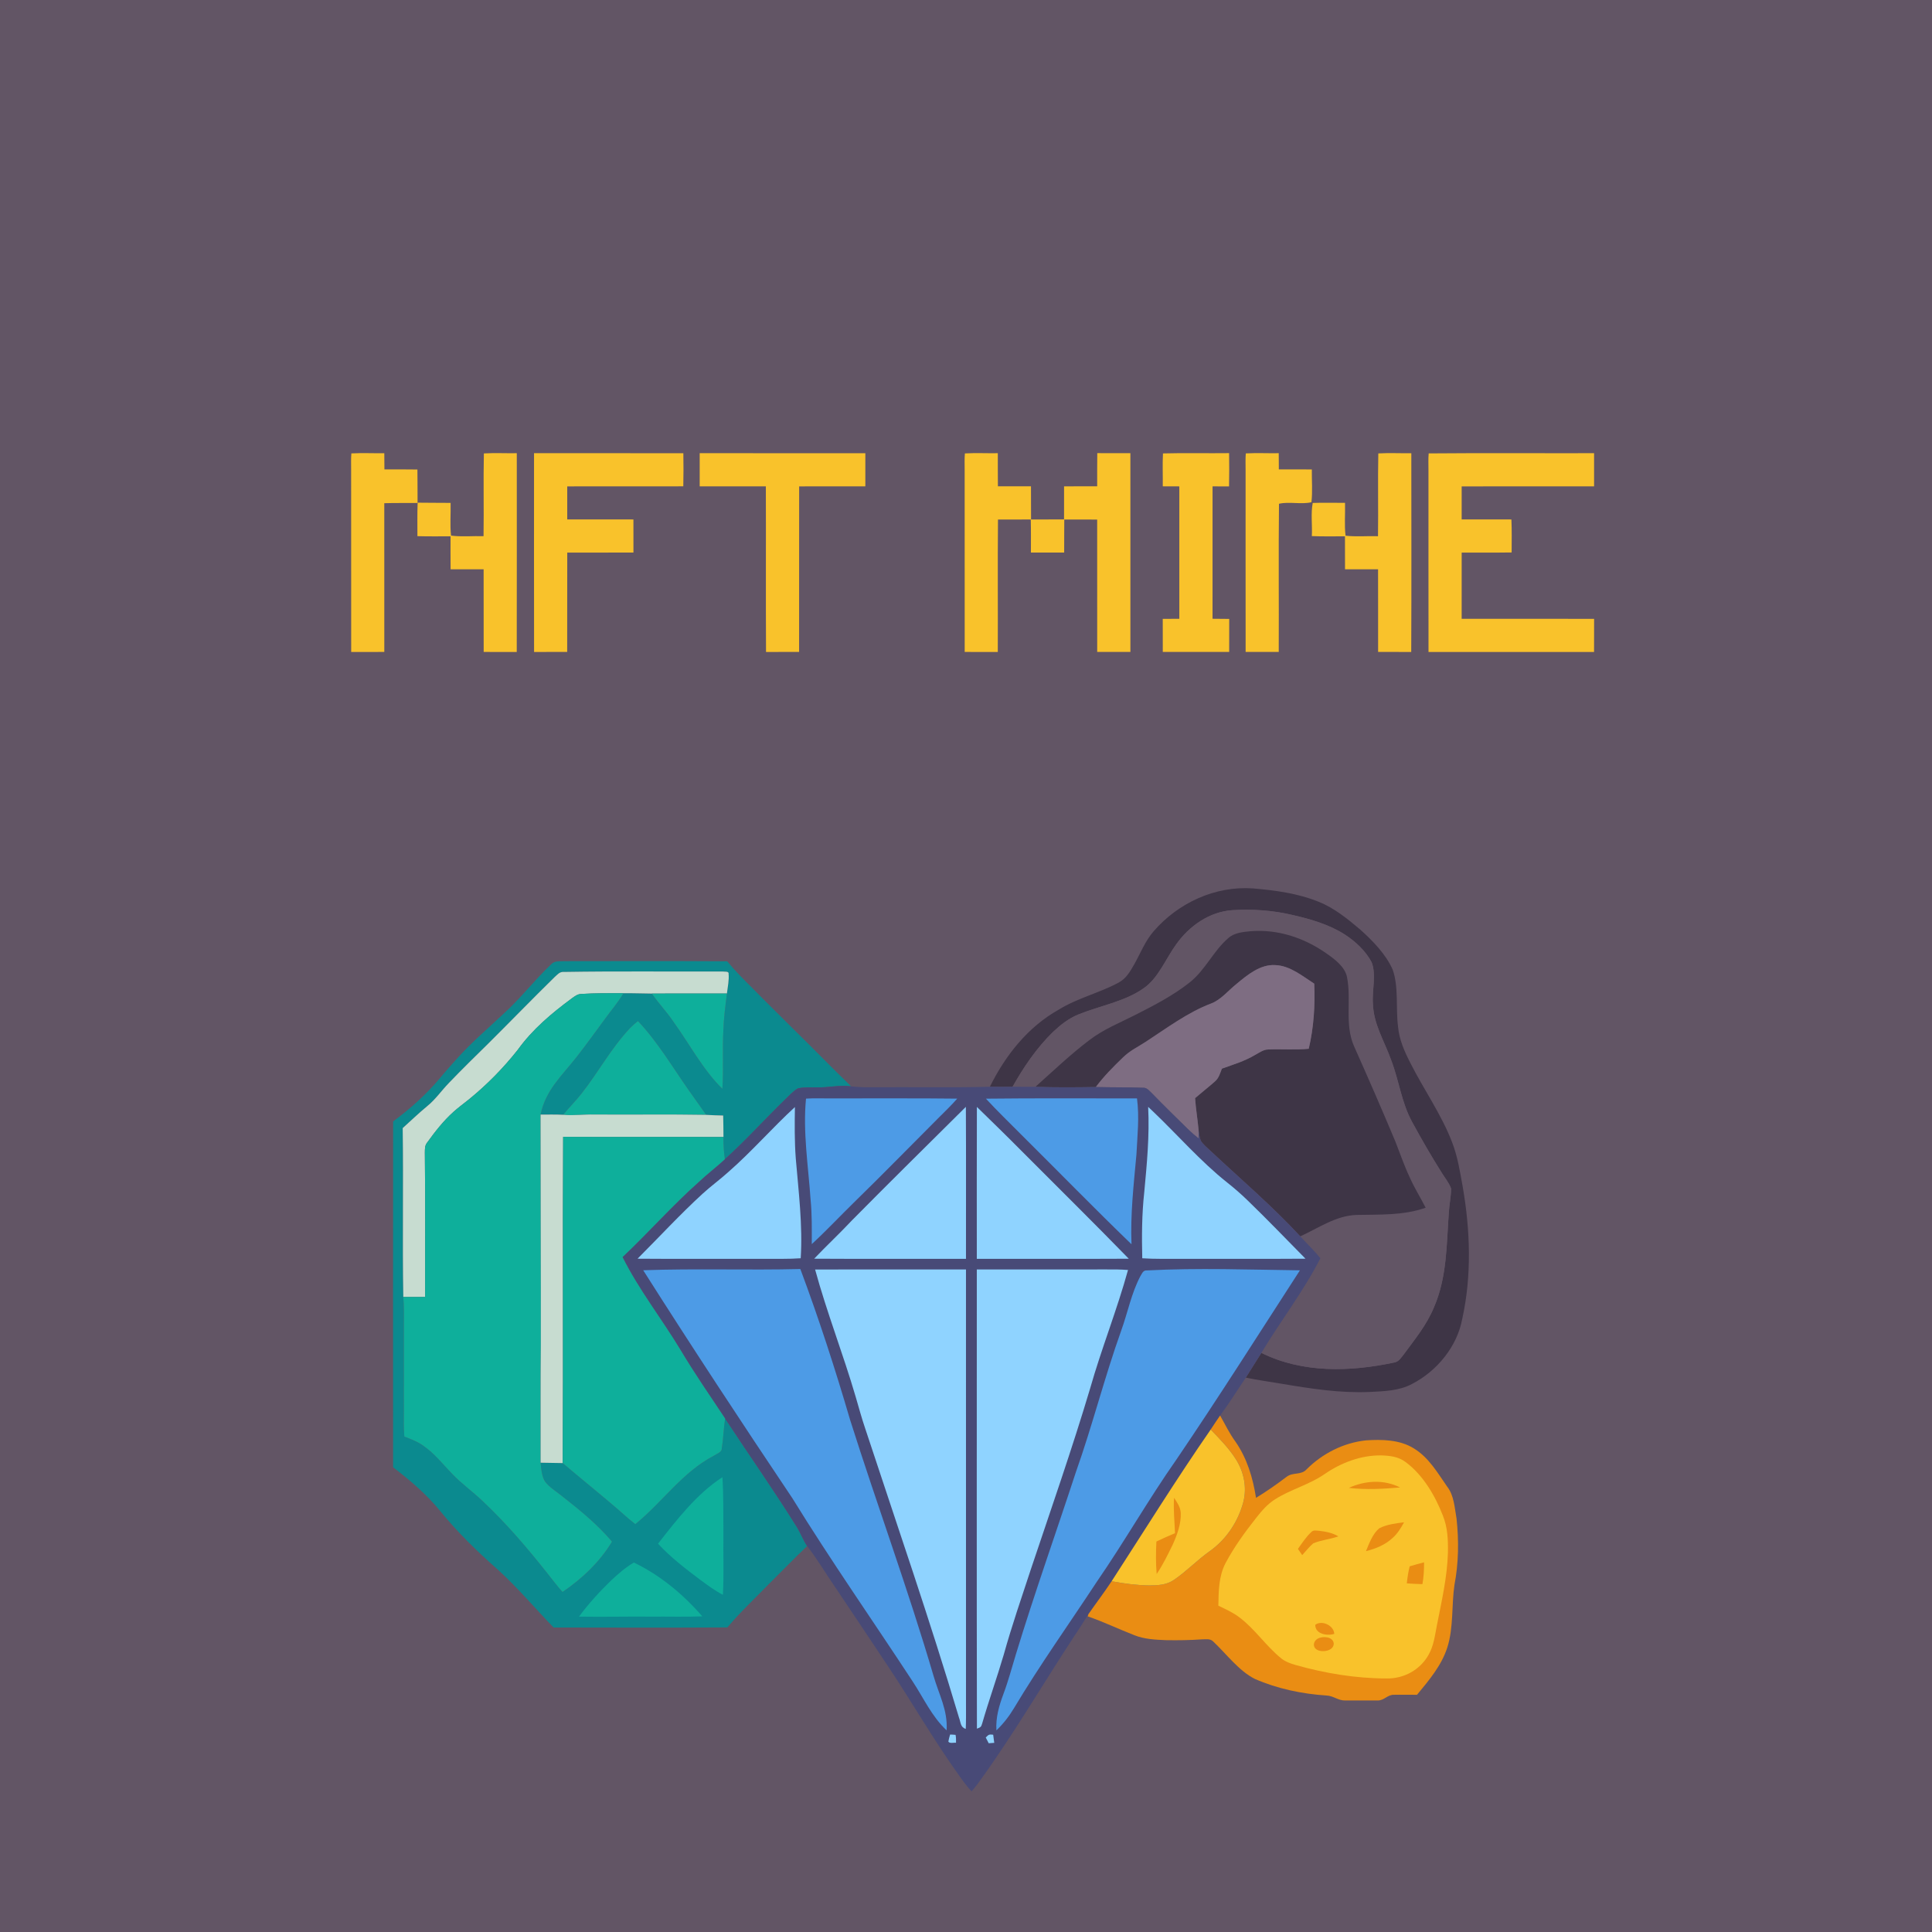 <?xml version="1.0" encoding="UTF-8" standalone="no"?>
<!DOCTYPE svg PUBLIC "-//W3C//DTD SVG 1.1//EN" "http://www.w3.org/Graphics/SVG/1.1/DTD/svg11.dtd">
<svg xmlns="http://www.w3.org/2000/svg" version="1.1" viewBox="0 0 1024 1024" width="1024.0pt" height="1024.0pt">
<path d="M 0.00 0.00 L 1024.00 0.00 L 1024.00 1024.00 L 0.00 1024.00 L 0.00 0.00 Z" fill="#625565" />
<path d="M 186.23 240.31 C 192.04 240.00 197.88 240.29 203.69 240.21 C 203.70 243.07 203.72 245.93 203.75 248.79 C 209.58 248.81 215.41 248.74 221.24 248.85 C 221.34 254.77 221.27 260.68 221.32 266.60 C 215.44 266.65 209.56 266.53 203.68 266.71 C 203.72 292.99 203.71 319.27 203.69 345.55 C 197.84 345.56 191.99 345.55 186.14 345.56 C 186.09 313.37 186.14 281.19 186.11 249.00 C 186.12 246.11 185.99 243.18 186.23 240.31 Z" fill="#f9c22b" />
<path d="M 256.46 240.32 C 262.25 239.98 268.10 240.30 273.91 240.20 C 273.92 275.32 273.95 310.44 273.89 345.56 C 268.05 345.55 262.20 345.56 256.36 345.55 C 256.32 330.94 256.38 316.34 256.33 301.74 C 250.50 301.72 244.66 301.74 238.83 301.73 C 238.76 295.91 238.80 290.08 238.80 284.26 C 232.94 284.26 227.10 284.35 221.24 284.18 C 221.26 278.26 221.12 272.35 221.36 266.43 C 227.19 266.55 233.01 266.45 238.83 266.54 C 238.98 272.30 238.43 278.17 239.06 283.88 C 244.72 284.63 250.58 284.01 256.29 284.18 C 256.51 269.58 256.15 254.90 256.46 240.32 Z" fill="#f9c22b" />
<path d="M 283.05 240.20 C 309.43 240.22 335.81 240.15 362.19 240.23 C 362.28 246.07 362.31 251.91 362.16 257.76 C 341.65 257.81 321.15 257.75 300.65 257.79 C 300.62 263.62 300.62 269.46 300.65 275.30 C 312.34 275.34 324.04 275.29 335.73 275.32 C 335.75 281.17 335.74 287.02 335.74 292.87 C 324.05 292.90 312.35 292.86 300.66 292.89 C 300.60 310.44 300.67 327.99 300.62 345.54 C 294.77 345.56 288.92 345.55 283.07 345.56 C 283.01 310.44 283.04 275.32 283.05 240.20 Z" fill="#f9c22b" />
<path d="M 370.85 240.20 C 400.12 240.20 429.39 240.18 458.65 240.21 C 458.66 246.06 458.66 251.91 458.65 257.77 C 446.96 257.80 435.27 257.76 423.57 257.79 C 423.51 287.04 423.58 316.29 423.54 345.54 C 417.70 345.56 411.85 345.54 406.01 345.56 C 405.85 316.31 406.02 287.04 405.92 257.78 C 394.23 257.76 382.54 257.79 370.85 257.77 C 370.82 251.92 370.82 246.06 370.85 240.20 Z" fill="#f9c22b" />
<path d="M 511.41 240.32 C 517.20 239.98 523.05 240.30 528.86 240.20 C 528.89 246.05 528.83 251.89 528.91 257.74 C 534.75 257.77 540.60 257.74 546.44 257.76 C 546.49 263.62 546.43 269.48 546.48 275.33 C 552.31 275.30 558.14 275.32 563.97 275.31 C 563.98 269.46 563.96 263.61 563.98 257.77 C 569.83 257.74 575.68 257.77 581.53 257.74 C 581.54 251.88 581.49 246.03 581.58 240.17 C 587.43 240.22 593.28 240.19 599.13 240.20 C 599.17 275.31 599.14 310.42 599.14 345.53 C 593.27 345.56 587.41 345.56 581.54 345.53 C 581.52 322.15 581.55 298.76 581.52 275.38 C 575.71 275.35 569.90 275.38 564.09 275.35 C 564.02 281.19 564.08 287.03 564.03 292.86 C 558.16 292.89 552.28 292.90 546.41 292.86 C 546.40 287.01 546.48 281.17 546.34 275.32 C 540.54 275.40 534.75 275.36 528.95 275.37 C 528.74 298.76 528.95 322.16 528.85 345.56 C 523.00 345.55 517.16 345.56 511.31 345.55 C 511.27 313.36 511.31 281.18 511.29 249.00 C 511.29 246.12 511.16 243.19 511.41 240.32 Z" fill="#f9c22b" />
<path d="M 616.40 240.32 C 628.05 240.00 639.78 240.32 651.45 240.17 C 651.52 246.05 651.55 251.93 651.42 257.81 C 648.51 257.79 645.60 257.78 642.68 257.78 C 642.64 281.17 642.66 304.56 642.67 327.96 C 645.62 327.98 648.57 328.00 651.51 328.04 C 651.48 333.87 651.50 339.71 651.49 345.54 C 639.76 345.56 628.03 345.55 616.30 345.55 C 616.28 339.70 616.29 333.86 616.28 328.02 C 619.21 328.00 622.13 327.98 625.06 327.97 C 625.08 304.58 625.08 281.18 625.06 257.79 C 622.14 257.78 619.21 257.77 616.29 257.76 C 616.38 251.96 616.08 246.11 616.40 240.32 Z" fill="#f9c22b" />
<path d="M 660.30 240.31 C 666.10 239.99 671.95 240.30 677.76 240.20 C 677.77 243.06 677.78 245.92 677.81 248.78 C 683.64 248.81 689.47 248.78 695.30 248.81 C 695.22 254.57 695.75 260.48 695.09 266.19 C 689.67 267.48 683.28 265.75 677.89 267.01 C 677.60 293.07 677.88 319.45 677.76 345.55 C 671.91 345.55 666.06 345.55 660.21 345.55 C 660.16 313.37 660.21 281.18 660.19 249.00 C 660.19 246.11 660.06 243.19 660.30 240.31 Z" fill="#f9c22b" />
<path d="M 730.53 240.32 C 736.34 239.98 742.20 240.30 748.03 240.21 C 748.04 275.32 748.14 310.45 747.98 345.56 C 742.13 345.54 736.28 345.56 730.43 345.54 C 730.40 330.94 730.46 316.34 730.40 301.74 C 724.57 301.72 718.73 301.74 712.89 301.73 C 712.84 295.91 712.88 290.08 712.86 284.26 C 707.00 284.25 701.16 284.39 695.30 284.14 C 695.61 278.39 694.69 272.19 695.77 266.57 C 701.47 266.36 707.19 266.55 712.89 266.52 C 713.05 272.30 712.50 278.19 713.16 283.93 C 718.83 284.58 724.66 284.02 730.37 284.20 C 730.58 269.59 730.23 254.91 730.53 240.32 Z" fill="#f9c22b" />
<path d="M 757.23 240.31 C 786.33 240.05 815.76 240.27 844.90 240.20 C 844.92 246.06 844.92 251.92 844.90 257.78 C 821.50 257.78 798.11 257.76 774.72 257.79 C 774.69 263.62 774.69 269.46 774.71 275.30 C 783.50 275.33 792.29 275.30 801.08 275.32 C 801.34 281.15 801.21 286.98 801.20 292.82 C 792.37 292.96 783.55 292.83 774.72 292.89 C 774.68 304.58 774.70 316.28 774.71 327.97 C 798.11 328.02 821.51 327.95 844.91 328.00 C 844.91 333.85 844.93 339.71 844.88 345.56 C 815.63 345.54 786.38 345.55 757.14 345.56 C 757.08 313.37 757.14 281.18 757.11 249.00 C 757.11 246.11 756.98 243.18 757.23 240.31 Z" fill="#f9c22b" />
<path d="M 664.00 470.87 C 675.84 471.89 687.93 473.46 698.99 478.00 C 707.13 481.22 714.49 487.19 721.12 492.85 C 727.65 498.73 734.53 505.76 738.13 513.88 C 741.41 523.02 739.74 534.36 740.98 544.01 C 741.59 551.07 744.37 557.23 747.55 563.45 C 754.56 577.37 764.09 590.85 769.62 605.37 C 772.58 612.95 773.81 620.95 775.26 628.96 C 779.27 651.91 780.10 676.16 775.02 699.01 C 772.33 713.71 761.60 726.71 748.47 733.49 C 741.64 737.20 733.59 737.37 726.00 737.77 C 710.17 738.43 695.12 736.08 679.59 733.47 C 673.16 732.35 666.69 731.52 660.30 730.17 C 663.03 725.79 665.81 721.43 668.55 717.06 C 690.48 727.90 715.64 727.13 739.02 722.14 C 741.44 721.70 742.49 719.71 743.95 717.96 C 749.95 709.75 756.03 702.50 759.99 692.98 C 766.93 677.12 766.67 659.98 767.88 643.00 C 768.10 638.64 769.09 634.32 769.11 629.97 C 768.09 627.01 765.88 624.40 764.25 621.74 C 758.65 612.90 753.43 603.79 748.42 594.60 C 742.75 584.19 741.69 573.22 737.30 561.74 C 733.68 551.60 728.04 543.01 727.67 532.00 C 727.14 525.09 729.55 516.52 727.01 510.05 C 723.85 504.00 718.39 498.95 712.70 495.27 C 704.45 489.98 694.48 487.10 685.00 484.95 C 674.55 482.47 663.69 481.74 652.99 482.42 C 640.94 483.31 630.31 490.82 623.46 500.45 C 617.91 508.03 613.85 518.70 605.96 523.93 C 596.20 530.83 582.66 533.17 571.67 537.65 C 566.40 539.78 562.13 543.16 558.03 547.03 C 549.46 555.40 542.53 565.59 536.68 576.01 C 532.66 576.08 528.66 576.07 524.65 576.02 C 532.83 559.44 544.80 544.28 561.14 535.14 C 571.19 528.94 582.57 526.35 592.84 520.83 C 596.93 518.63 598.94 515.00 601.17 511.13 C 604.59 505.04 606.89 498.85 611.53 493.50 C 624.54 478.53 644.03 469.49 664.00 470.87 Z" fill="#3e3546" />
<path d="M 652.99 482.42 C 663.69 481.74 674.55 482.47 685.00 484.95 C 694.48 487.10 704.45 489.98 712.70 495.27 C 718.39 498.95 723.85 504.00 727.01 510.05 C 729.55 516.52 727.14 525.09 727.67 532.00 C 728.04 543.01 733.68 551.60 737.30 561.74 C 741.69 573.22 742.75 584.19 748.42 594.60 C 753.43 603.79 758.65 612.90 764.25 621.74 C 765.88 624.40 768.09 627.01 769.11 629.97 C 769.09 634.32 768.10 638.64 767.88 643.00 C 766.67 659.98 766.93 677.12 759.99 692.98 C 756.03 702.50 749.95 709.75 743.95 717.96 C 742.49 719.71 741.44 721.70 739.02 722.14 C 715.64 727.13 690.48 727.90 668.55 717.06 C 678.63 700.28 691.01 684.22 699.83 666.89 C 696.51 662.78 692.71 659.17 689.16 655.28 C 698.82 650.91 708.05 644.29 719.00 643.94 C 731.12 643.69 743.98 644.26 755.63 640.12 C 752.85 634.66 749.58 629.51 747.12 623.88 C 744.26 617.82 742.12 611.51 739.68 605.29 C 732.55 588.23 725.15 571.30 717.62 554.41 C 712.58 542.86 716.35 530.01 713.96 517.99 C 712.92 512.38 707.22 508.23 702.81 505.18 C 691.15 497.04 677.31 492.44 663.00 493.55 C 659.00 493.93 654.26 494.34 651.13 497.12 C 643.21 503.85 638.93 514.04 630.63 520.65 C 622.01 527.53 611.68 532.88 601.88 537.85 C 593.38 542.19 585.01 545.44 577.35 551.31 C 567.32 558.89 558.17 567.68 548.79 576.04 C 544.75 576.03 540.71 576.03 536.68 576.01 C 542.53 565.59 549.46 555.40 558.03 547.03 C 562.13 543.16 566.40 539.78 571.67 537.65 C 582.66 533.17 596.20 530.83 605.96 523.93 C 613.85 518.70 617.91 508.03 623.46 500.45 C 630.31 490.82 640.94 483.31 652.99 482.42 Z" fill="#625565" />
<path d="M 663.00 493.55 C 677.31 492.44 691.15 497.04 702.81 505.18 C 707.22 508.23 712.92 512.38 713.96 517.99 C 716.35 530.01 712.58 542.86 717.62 554.41 C 725.15 571.30 732.55 588.23 739.68 605.29 C 742.12 611.51 744.26 617.82 747.12 623.88 C 749.58 629.51 752.85 634.66 755.63 640.12 C 743.98 644.26 731.12 643.69 719.00 643.94 C 708.05 644.29 698.82 650.91 689.16 655.28 C 674.23 639.16 657.81 625.16 641.81 610.19 C 639.98 608.44 637.83 606.75 636.45 604.63 C 635.76 602.83 635.52 600.83 635.27 598.92 C 634.77 593.28 633.79 587.70 633.42 582.03 C 636.93 579.00 640.62 576.16 644.07 573.07 C 646.05 571.32 646.69 568.77 647.64 566.40 C 653.68 564.22 659.62 562.47 665.18 559.16 C 667.25 558.06 669.58 556.30 671.97 556.26 C 679.21 555.91 686.42 556.59 693.66 555.87 C 696.33 544.55 697.07 532.95 696.58 521.36 C 690.30 517.34 683.73 511.81 676.00 511.53 C 668.12 510.96 661.15 516.68 655.46 521.44 C 651.11 524.87 647.07 529.98 641.89 531.89 C 629.44 536.59 618.37 544.98 607.21 552.22 C 603.09 554.91 598.91 556.85 595.34 560.33 C 590.13 565.35 585.14 570.35 580.80 576.15 C 570.13 576.31 559.45 576.41 548.79 576.04 C 558.17 567.68 567.32 558.89 577.35 551.31 C 585.01 545.44 593.38 542.19 601.88 537.85 C 611.68 532.88 622.01 527.53 630.63 520.65 C 638.93 514.04 643.21 503.85 651.13 497.12 C 654.26 494.34 659.00 493.93 663.00 493.55 Z" fill="#3e3546" />
<path d="M 299.00 509.45 C 327.81 509.41 356.63 509.33 385.44 509.52 C 389.50 514.46 394.00 518.96 398.53 523.46 C 405.96 531.04 413.56 538.44 421.05 545.95 C 431.16 555.81 440.94 566.01 451.12 575.78 C 444.95 574.96 439.18 576.50 433.00 576.34 C 429.68 576.43 426.10 576.12 422.86 576.89 C 420.25 578.39 418.13 580.88 415.94 582.93 C 405.20 593.36 395.31 604.42 384.18 614.44 C 383.68 610.51 383.37 606.59 383.45 602.62 C 383.46 598.83 383.38 595.04 383.30 591.25 C 380.28 591.20 377.27 591.07 374.26 590.90 C 371.29 586.51 368.09 582.29 365.09 577.92 C 356.46 565.65 348.47 552.09 338.13 541.19 C 336.65 542.34 335.24 543.57 333.93 544.93 C 323.80 555.70 317.37 567.97 308.38 579.42 C 305.29 583.42 301.67 586.93 298.49 590.86 C 294.49 590.67 290.53 590.75 286.52 590.76 C 289.12 577.91 297.70 570.28 305.42 560.45 C 310.58 553.90 315.43 547.12 320.37 540.41 C 323.74 535.71 327.52 531.42 330.45 526.42 C 335.47 526.36 340.48 526.57 345.49 526.61 C 349.12 531.90 353.61 536.50 357.16 541.87 C 365.50 553.45 372.66 567.09 382.88 577.10 C 383.60 566.75 382.83 556.35 383.41 545.98 C 383.63 539.45 384.48 533.04 385.28 526.57 C 385.67 523.17 386.51 519.51 386.17 516.10 C 386.38 514.62 383.86 515.13 383.02 514.92 C 355.00 515.03 326.98 514.68 298.97 515.15 C 296.60 514.94 295.52 516.51 293.92 517.91 C 282.13 529.47 270.65 541.32 258.95 552.96 C 251.88 559.88 244.80 566.82 237.95 573.97 C 233.91 578.12 230.88 582.69 226.35 586.35 C 221.89 590.04 217.73 594.04 213.44 597.91 C 213.88 627.73 213.25 657.62 213.76 687.43 C 214.11 691.95 214.13 696.47 214.06 701.00 C 214.04 716.67 214.06 732.33 214.05 748.00 C 213.99 752.48 213.97 756.94 214.30 761.41 C 217.92 762.79 221.40 764.12 224.57 766.41 C 230.61 770.66 234.67 776.05 239.74 781.26 C 244.68 786.40 250.40 790.47 255.59 795.40 C 268.15 807.16 279.46 820.44 290.14 833.90 C 292.75 837.24 295.33 840.61 298.15 843.78 C 308.42 836.84 317.98 827.78 324.37 817.10 C 316.61 807.89 306.88 800.01 297.42 792.61 C 294.56 790.29 290.99 788.17 288.82 785.17 C 287.11 782.35 286.83 778.49 286.54 775.26 C 290.44 775.31 294.34 775.38 298.24 775.46 C 307.30 783.19 316.57 790.64 325.63 798.36 C 329.35 801.50 332.86 804.86 336.73 807.83 C 351.18 796.14 361.58 780.29 378.46 771.50 C 379.77 770.57 382.48 769.74 382.54 767.89 C 383.40 762.58 383.53 757.16 384.31 751.82 C 397.00 771.18 410.20 789.86 422.46 809.55 C 424.46 812.81 425.65 816.28 427.80 819.43 C 420.75 826.17 413.97 833.19 407.04 840.05 C 399.79 847.52 392.22 854.59 385.51 862.56 C 354.82 862.76 324.12 862.66 293.43 862.61 C 283.55 852.44 274.51 841.59 263.97 832.03 C 253.05 822.44 242.47 812.12 233.29 800.84 C 226.04 791.95 217.42 784.64 208.35 777.69 C 208.34 716.59 208.30 655.47 208.37 594.37 C 217.52 587.58 226.00 580.08 233.29 571.30 C 236.29 567.65 239.49 564.16 242.63 560.62 C 250.11 552.36 258.49 545.21 266.59 537.60 C 275.72 529.43 283.21 519.53 292.10 511.14 C 294.10 509.07 296.38 509.62 299.00 509.45 Z" fill="#0b8a8f" />
<path d="M 676.00 511.53 C 683.73 511.81 690.30 517.34 696.58 521.36 C 697.07 532.95 696.33 544.55 693.66 555.87 C 686.42 556.59 679.21 555.91 671.97 556.26 C 669.58 556.30 667.25 558.06 665.18 559.16 C 659.62 562.47 653.68 564.22 647.64 566.40 C 646.69 568.77 646.05 571.32 644.07 573.07 C 640.62 576.16 636.93 579.00 633.42 582.03 C 633.79 587.70 634.77 593.28 635.27 598.92 C 635.31 600.42 635.33 601.91 635.32 603.40 C 633.51 601.98 631.74 600.51 630.09 598.90 C 623.55 592.44 616.93 586.07 610.55 579.45 C 609.21 578.27 607.98 576.46 606.02 576.53 C 597.63 576.23 589.20 576.37 580.80 576.15 C 585.14 570.35 590.13 565.35 595.34 560.33 C 598.91 556.85 603.09 554.91 607.21 552.22 C 618.37 544.98 629.44 536.59 641.89 531.89 C 647.07 529.98 651.11 524.87 655.46 521.44 C 661.15 516.68 668.12 510.96 676.00 511.53 Z" fill="#7e6d82" />
<path d="M 298.97 515.15 C 326.98 514.68 355.00 515.03 383.02 514.92 C 383.86 515.13 386.38 514.62 386.17 516.10 C 386.51 519.51 385.67 523.17 385.28 526.57 C 372.02 526.59 358.75 526.54 345.49 526.61 C 340.48 526.57 335.47 526.36 330.45 526.42 C 322.96 526.40 315.42 526.35 307.94 526.82 C 305.98 526.94 304.63 528.06 303.09 529.14 C 292.36 537.07 282.26 545.53 274.41 556.44 C 266.79 566.08 258.14 574.88 248.61 582.64 C 245.83 584.89 242.99 586.93 240.33 589.33 C 235.09 594.02 230.57 599.81 226.46 605.50 C 225.08 607.17 225.22 608.96 225.18 610.99 C 225.47 636.46 225.30 661.94 225.32 687.41 C 221.47 687.44 217.61 687.45 213.76 687.43 C 213.25 657.62 213.88 627.73 213.44 597.91 C 217.73 594.04 221.89 590.04 226.35 586.35 C 230.88 582.69 233.91 578.12 237.95 573.97 C 244.80 566.82 251.88 559.88 258.95 552.96 C 270.65 541.32 282.13 529.47 293.92 517.91 C 295.52 516.51 296.60 514.94 298.97 515.15 Z" fill="#c7dcd0" />
<path d="M 307.94 526.82 C 315.42 526.35 322.96 526.40 330.45 526.42 C 327.52 531.42 323.74 535.71 320.37 540.41 C 315.43 547.12 310.58 553.90 305.42 560.45 C 297.70 570.28 289.12 577.91 286.52 590.76 C 286.50 631.52 286.73 672.24 286.66 713.00 C 286.43 733.75 286.61 754.51 286.54 775.26 C 286.83 778.49 287.11 782.35 288.82 785.17 C 290.99 788.17 294.56 790.29 297.42 792.61 C 306.88 800.01 316.61 807.89 324.37 817.10 C 317.98 827.78 308.42 836.84 298.15 843.78 C 295.33 840.61 292.75 837.24 290.14 833.90 C 279.46 820.44 268.15 807.16 255.59 795.40 C 250.40 790.47 244.68 786.40 239.74 781.26 C 234.67 776.05 230.61 770.66 224.57 766.41 C 221.40 764.12 217.92 762.79 214.30 761.41 C 213.97 756.94 213.99 752.48 214.05 748.00 C 214.06 732.33 214.04 716.67 214.06 701.00 C 214.13 696.47 214.11 691.95 213.76 687.43 C 217.61 687.45 221.47 687.44 225.32 687.41 C 225.30 661.94 225.47 636.46 225.18 610.99 C 225.22 608.96 225.08 607.17 226.46 605.50 C 230.57 599.81 235.09 594.02 240.33 589.33 C 242.99 586.93 245.83 584.89 248.61 582.64 C 258.14 574.88 266.79 566.08 274.41 556.44 C 282.26 545.53 292.36 537.07 303.09 529.14 C 304.63 528.06 305.98 526.94 307.94 526.82 Z" fill="#0eaf9b" />
<path d="M 345.49 526.61 C 358.75 526.54 372.02 526.59 385.28 526.57 C 384.48 533.04 383.63 539.45 383.41 545.98 C 382.83 556.35 383.60 566.75 382.88 577.10 C 372.66 567.09 365.50 553.45 357.16 541.87 C 353.61 536.50 349.12 531.90 345.49 526.61 Z" fill="#0eaf9b" />
<path d="M 338.13 541.19 C 348.47 552.09 356.46 565.65 365.09 577.92 C 368.09 582.29 371.29 586.51 374.26 590.90 C 354.52 590.54 334.75 590.87 315.00 590.72 C 309.47 590.60 304.03 591.38 298.49 590.86 C 301.67 586.93 305.29 583.42 308.38 579.42 C 317.37 567.97 323.80 555.70 333.93 544.93 C 335.24 543.57 336.65 542.34 338.13 541.19 Z" fill="#0eaf9b" />
<path d="M 433.00 576.34 C 439.18 576.50 444.95 574.96 451.12 575.78 C 454.75 576.18 458.35 576.35 462.00 576.28 C 482.88 576.09 503.77 576.53 524.65 576.02 C 528.66 576.07 532.66 576.08 536.68 576.01 C 540.71 576.03 544.75 576.03 548.79 576.04 C 559.45 576.41 570.13 576.31 580.80 576.15 C 589.20 576.37 597.63 576.23 606.02 576.53 C 607.98 576.46 609.21 578.27 610.55 579.45 C 616.93 586.07 623.55 592.44 630.09 598.90 C 631.74 600.51 633.51 601.98 635.32 603.40 C 635.33 601.91 635.31 600.42 635.27 598.92 C 635.52 600.83 635.76 602.83 636.45 604.63 C 637.83 606.75 639.98 608.44 641.81 610.19 C 657.81 625.16 674.23 639.16 689.16 655.28 C 692.71 659.17 696.51 662.78 699.83 666.89 C 691.01 684.22 678.63 700.28 668.55 717.06 C 665.81 721.43 663.03 725.79 660.30 730.17 C 655.76 736.88 651.51 743.77 646.68 750.27 C 644.96 752.70 643.36 755.21 641.70 757.69 C 623.53 783.90 606.54 811.31 589.19 838.10 C 585.26 844.03 580.95 849.70 576.89 855.54 C 574.50 859.26 572.21 863.05 569.71 866.69 C 552.39 893.03 536.95 919.74 518.30 945.33 C 517.23 946.75 516.09 948.12 514.95 949.49 C 512.48 946.76 510.27 943.87 508.19 940.84 C 494.71 922.04 483.47 902.33 470.74 883.26 C 461.46 869.23 452.04 855.29 442.70 841.30 C 437.69 834.05 433.20 826.38 427.80 819.43 C 425.65 816.28 424.46 812.81 422.46 809.55 C 410.20 789.86 397.00 771.18 384.31 751.82 C 376.28 739.73 368.04 727.85 360.61 715.36 C 350.74 699.00 338.46 683.36 329.96 666.27 C 343.73 653.27 356.24 639.03 370.42 626.42 C 374.84 622.22 379.72 618.58 384.18 614.44 C 395.31 604.42 405.20 593.36 415.94 582.93 C 418.13 580.88 420.25 578.39 422.86 576.89 C 426.10 576.12 429.68 576.43 433.00 576.34 Z" fill="#484a77" />
<path d="M 427.21 582.29 C 432.12 581.95 437.08 582.27 442.00 582.17 C 463.78 582.24 485.56 582.03 507.34 582.30 C 504.23 585.87 500.81 589.13 497.47 592.47 C 482.47 607.48 467.66 622.65 452.47 637.47 C 445.04 644.75 437.91 652.36 430.26 659.41 C 430.27 651.53 430.41 643.70 429.63 635.84 C 428.43 618.31 425.47 599.79 427.21 582.29 Z" fill="#4d9be6" />
<path d="M 522.56 582.32 C 549.24 582.00 575.94 582.24 602.63 582.18 C 603.94 592.22 602.83 601.95 602.33 611.98 C 600.88 627.90 599.09 643.45 599.72 659.49 C 579.85 640.31 560.56 620.50 540.95 601.05 C 534.79 594.84 528.48 588.75 522.56 582.32 Z" fill="#4d9be6" />
<path d="M 511.93 586.65 C 512.09 613.50 511.96 640.36 511.99 667.21 C 485.17 667.18 458.34 667.30 431.52 667.14 C 438.12 660.22 445.13 653.67 451.68 646.69 C 471.63 626.49 491.81 606.66 511.93 586.65 Z" fill="#8fd3ff" />
<path d="M 517.77 586.69 C 525.79 594.51 533.82 602.33 541.71 610.29 C 560.58 629.22 579.61 648.00 598.27 667.15 C 571.43 667.29 544.57 667.19 517.73 667.20 C 517.74 640.36 517.66 613.53 517.77 586.69 Z" fill="#8fd3ff" />
<path d="M 421.32 586.76 C 421.18 595.87 421.09 604.92 421.78 614.01 C 423.24 631.35 425.51 649.56 424.39 666.90 C 417.97 667.37 411.46 667.15 405.00 667.22 C 382.64 667.16 360.27 667.32 337.91 667.14 C 349.47 655.58 360.49 643.60 372.54 632.57 C 376.92 628.58 381.71 625.10 386.10 621.13 C 398.36 610.43 409.36 597.74 421.32 586.76 Z" fill="#8fd3ff" />
<path d="M 608.55 586.67 C 609.38 587.45 610.21 588.24 611.05 589.02 C 623.99 601.35 636.37 615.60 650.33 626.68 C 654.24 629.76 657.94 633.01 661.51 636.48 C 671.86 646.49 681.83 656.90 691.94 667.14 C 669.63 667.31 647.31 667.16 625.00 667.22 C 618.48 667.15 611.92 667.36 605.42 666.91 C 605.14 655.24 605.19 643.59 606.47 631.97 C 607.89 616.82 609.31 601.91 608.55 586.67 Z" fill="#8fd3ff" />
<path d="M 286.52 590.76 C 290.53 590.75 294.49 590.67 298.49 590.86 C 304.03 591.38 309.47 590.60 315.00 590.72 C 334.75 590.87 354.52 590.54 374.26 590.90 C 377.27 591.07 380.28 591.20 383.30 591.25 C 383.38 595.04 383.46 598.83 383.45 602.62 C 355.13 602.54 326.80 602.69 298.48 602.55 C 298.15 660.17 298.59 717.84 298.24 775.46 C 294.34 775.38 290.44 775.31 286.54 775.26 C 286.61 754.51 286.43 733.75 286.66 713.00 C 286.73 672.24 286.50 631.52 286.52 590.76 Z" fill="#c7dcd0" />
<path d="M 298.48 602.55 C 326.80 602.69 355.13 602.54 383.45 602.62 C 383.37 606.59 383.68 610.51 384.18 614.44 C 379.72 618.58 374.84 622.22 370.42 626.42 C 356.24 639.03 343.73 653.27 329.96 666.27 C 338.46 683.36 350.74 699.00 360.61 715.36 C 368.04 727.85 376.28 739.73 384.31 751.82 C 383.53 757.16 383.40 762.58 382.54 767.89 C 382.48 769.74 379.77 770.57 378.46 771.50 C 361.58 780.29 351.18 796.14 336.73 807.83 C 332.86 804.86 329.35 801.50 325.63 798.36 C 316.57 790.64 307.30 783.19 298.24 775.46 C 298.59 717.84 298.15 660.17 298.48 602.55 Z" fill="#0eaf9b" />
<path d="M 340.91 673.26 C 368.65 672.26 396.45 673.30 424.20 672.61 C 434.00 698.86 442.67 725.57 450.54 752.46 C 464.79 797.49 481.38 842.56 494.73 888.03 C 497.61 898.17 502.38 906.25 501.73 917.14 C 493.78 909.65 489.69 900.26 483.76 891.24 C 462.46 858.73 440.34 827.15 419.94 794.04 C 393.13 754.10 366.69 713.87 340.91 673.26 Z" fill="#4d9be6" />
<path d="M 432.02 672.86 C 458.68 672.80 485.34 672.84 511.99 672.84 C 512.01 749.89 511.99 826.95 512.00 904.00 C 512.01 908.12 512.05 912.23 511.87 916.35 C 508.98 915.48 509.27 912.92 508.32 910.49 C 493.02 859.10 475.38 808.13 458.60 757.21 C 456.72 751.70 455.21 746.10 453.58 740.52 C 446.95 717.81 438.24 695.68 432.02 672.86 Z" fill="#8fd3ff" />
<path d="M 517.73 672.85 C 540.48 672.81 563.24 672.85 586.00 672.82 C 589.96 672.77 593.91 672.81 597.87 673.12 C 592.04 694.28 583.81 714.74 577.82 735.80 C 568.28 767.79 557.10 799.76 546.48 831.45 C 541.50 846.58 536.28 861.69 532.00 877.03 C 528.41 889.26 524.10 901.25 520.57 913.49 C 520.03 915.44 519.66 915.51 517.79 916.23 C 517.62 835.13 517.75 753.96 517.73 672.85 Z" fill="#8fd3ff" />
<path d="M 607.99 673.35 C 634.88 671.94 662.07 672.96 688.99 673.30 C 667.32 706.79 645.96 740.55 623.55 773.55 C 608.71 794.68 596.01 817.09 581.34 838.35 C 566.58 860.81 551.12 882.47 537.40 905.42 C 534.78 909.77 531.78 913.61 528.12 917.13 C 527.70 910.36 529.51 904.14 531.83 897.87 C 534.47 890.88 536.33 883.68 538.53 876.54 C 548.38 844.24 559.74 812.34 570.25 780.23 C 579.04 755.45 585.41 729.99 594.27 705.23 C 597.86 695.28 599.62 685.52 604.41 676.42 C 605.44 674.88 605.77 673.19 607.99 673.35 Z" fill="#4d9be6" />
<path d="M 646.68 750.27 C 649.36 754.94 651.62 759.77 654.84 764.13 C 661.02 773.07 664.04 783.24 665.72 793.89 C 671.31 790.49 676.63 786.75 681.84 782.81 C 685.29 780.06 689.61 782.13 692.65 778.65 C 701.07 770.29 712.15 764.69 723.99 763.42 C 732.46 762.86 741.91 763.03 749.35 767.67 C 757.30 772.51 761.87 780.54 767.05 787.97 C 770.72 792.66 770.97 799.20 772.01 804.97 C 773.25 816.54 773.12 828.52 770.90 839.96 C 769.32 850.59 770.47 862.59 767.14 873.08 C 764.07 882.76 757.40 890.58 751.05 898.27 C 747.02 898.33 742.99 898.18 738.96 898.27 C 735.41 898.09 733.62 901.46 730.01 901.28 C 724.34 901.30 718.66 901.27 712.99 901.29 C 709.30 901.41 706.73 898.77 703.01 898.65 C 690.13 897.81 676.95 895.06 665.11 889.87 C 656.58 885.60 649.88 876.45 642.99 870.00 C 641.33 868.37 639.13 868.91 637.00 868.90 C 630.68 869.34 624.33 869.43 618.00 869.32 C 612.29 869.08 606.54 868.83 601.19 866.68 C 592.92 863.46 584.94 859.62 576.54 856.71 L 576.89 855.54 C 580.95 849.70 585.26 844.03 589.19 838.10 C 595.70 839.32 602.37 840.20 609.00 840.32 C 613.77 840.25 618.27 840.13 622.32 837.31 C 628.96 832.75 634.56 826.86 641.15 822.18 C 649.96 815.98 656.32 806.38 659.02 796.00 C 660.94 788.36 659.33 780.37 655.23 773.73 C 651.55 767.82 646.51 762.68 641.70 757.69 C 643.36 755.21 644.96 752.70 646.68 750.27 Z" fill="#ea8d13" />
<path d="M 641.70 757.69 C 646.51 762.68 651.55 767.82 655.23 773.73 C 659.33 780.37 660.94 788.36 659.02 796.00 C 656.32 806.38 649.96 815.98 641.15 822.18 C 634.56 826.86 628.96 832.75 622.32 837.31 C 618.27 840.13 613.77 840.25 609.00 840.32 C 602.37 840.20 595.70 839.32 589.19 838.10 C 606.54 811.31 623.53 783.90 641.70 757.69 Z" fill="#f9c22b" />
<path d="M 732.00 771.39 C 736.72 771.55 741.16 772.01 745.03 774.94 C 754.22 781.74 760.65 792.74 764.73 803.24 C 767.33 809.66 767.53 816.16 767.43 823.00 C 767.07 836.02 764.03 848.93 761.56 861.62 C 760.47 867.02 759.94 872.25 757.15 877.11 C 752.69 885.08 744.10 889.76 735.01 889.62 C 718.71 889.61 702.27 886.91 686.61 882.46 C 683.88 881.66 681.29 880.76 679.04 878.94 C 671.00 872.43 665.01 863.27 656.85 857.19 C 653.39 854.56 649.63 852.94 645.75 851.04 C 645.90 843.37 645.91 835.52 649.53 828.54 C 654.02 820.08 659.75 812.16 665.68 804.66 C 668.66 800.88 671.61 797.34 675.72 794.72 C 684.18 789.31 693.83 787.02 702.19 781.21 C 710.88 775.23 721.36 771.27 732.00 771.39 Z" fill="#f9c22b" />
<path d="M 382.90 782.95 C 383.53 792.94 383.33 802.99 383.42 813.00 C 383.25 823.75 383.77 834.54 383.14 845.27 C 378.95 843.12 375.23 840.33 371.45 837.56 C 363.55 831.64 355.47 825.47 348.78 818.19 C 358.56 805.65 369.40 791.62 382.90 782.95 Z" fill="#0eaf9b" />
<path d="M 742.09 788.38 C 733.11 789.17 723.88 789.67 714.90 788.61 C 723.58 784.67 733.42 784.05 742.09 788.38 Z" fill="#ea8d13" />
<path d="M 622.27 793.85 C 623.94 796.44 625.68 798.77 625.83 801.98 C 626.07 807.60 623.88 813.54 621.60 818.61 C 619.01 823.93 616.38 829.34 613.06 834.26 C 612.56 828.52 612.64 822.78 612.91 817.04 C 616.17 815.49 619.45 814.01 622.78 812.62 C 622.54 806.34 621.86 800.15 622.27 793.85 Z" fill="#ea8d13" />
<path d="M 744.17 806.85 C 742.51 809.91 740.74 812.80 738.12 815.14 C 734.10 818.87 729.23 820.80 723.99 822.15 C 725.66 818.07 727.57 812.90 731.02 810.03 C 734.94 807.99 739.83 807.39 744.17 806.85 Z" fill="#ea8d13" />
<path d="M 699.00 811.33 C 702.65 811.76 706.18 812.40 709.39 814.30 C 705.06 815.84 700.25 816.22 696.04 818.01 C 693.87 819.83 692.13 822.17 690.19 824.23 C 689.44 823.14 688.68 822.05 687.93 820.95 C 690.10 817.90 692.26 814.56 695.02 812.02 C 696.19 810.79 697.48 811.30 699.00 811.33 Z" fill="#ea8d13" />
<path d="M 335.96 828.18 C 349.83 834.82 362.20 845.11 372.23 856.70 C 363.16 857.05 354.07 856.77 345.00 856.85 C 332.30 856.73 319.58 857.06 306.88 856.84 C 311.93 850.02 317.69 843.68 323.79 837.78 C 327.52 834.29 331.53 830.75 335.96 828.18 Z" fill="#0eaf9b" />
<path d="M 754.78 828.06 C 754.80 831.95 754.61 835.80 753.92 839.63 C 751.16 839.54 748.40 839.42 745.64 839.22 C 745.96 836.17 746.42 833.17 747.15 830.19 C 749.69 829.44 752.23 828.72 754.78 828.06 Z" fill="#ea8d13" />
<path d="M 707.20 865.98 C 703.45 867.19 697.05 866.12 697.12 861.18 C 700.52 858.57 706.92 861.41 707.20 865.98 Z" fill="#ea8d13" />
<path d="M 698.44 868.49 C 701.04 867.11 706.47 867.31 706.91 871.04 C 707.03 875.14 700.40 876.08 697.78 874.23 C 695.47 872.63 696.26 869.73 698.44 868.49 Z" fill="#ea8d13" />
<path d="M 506.47 919.51 C 506.77 920.91 506.71 922.28 506.71 923.71 C 505.59 923.53 503.23 924.25 502.65 923.05 C 502.89 921.80 503.19 920.56 503.57 919.34 C 504.55 919.35 505.51 919.41 506.47 919.51 Z" fill="#8fd3ff" />
<path d="M 526.41 919.44 C 526.63 920.87 526.80 922.31 526.97 923.74 C 525.99 923.81 525.01 923.88 524.03 923.95 C 523.50 922.95 522.98 921.94 522.47 920.92 C 523.99 919.35 524.24 919.15 526.41 919.44 Z" fill="#8fd3ff" />
</svg>